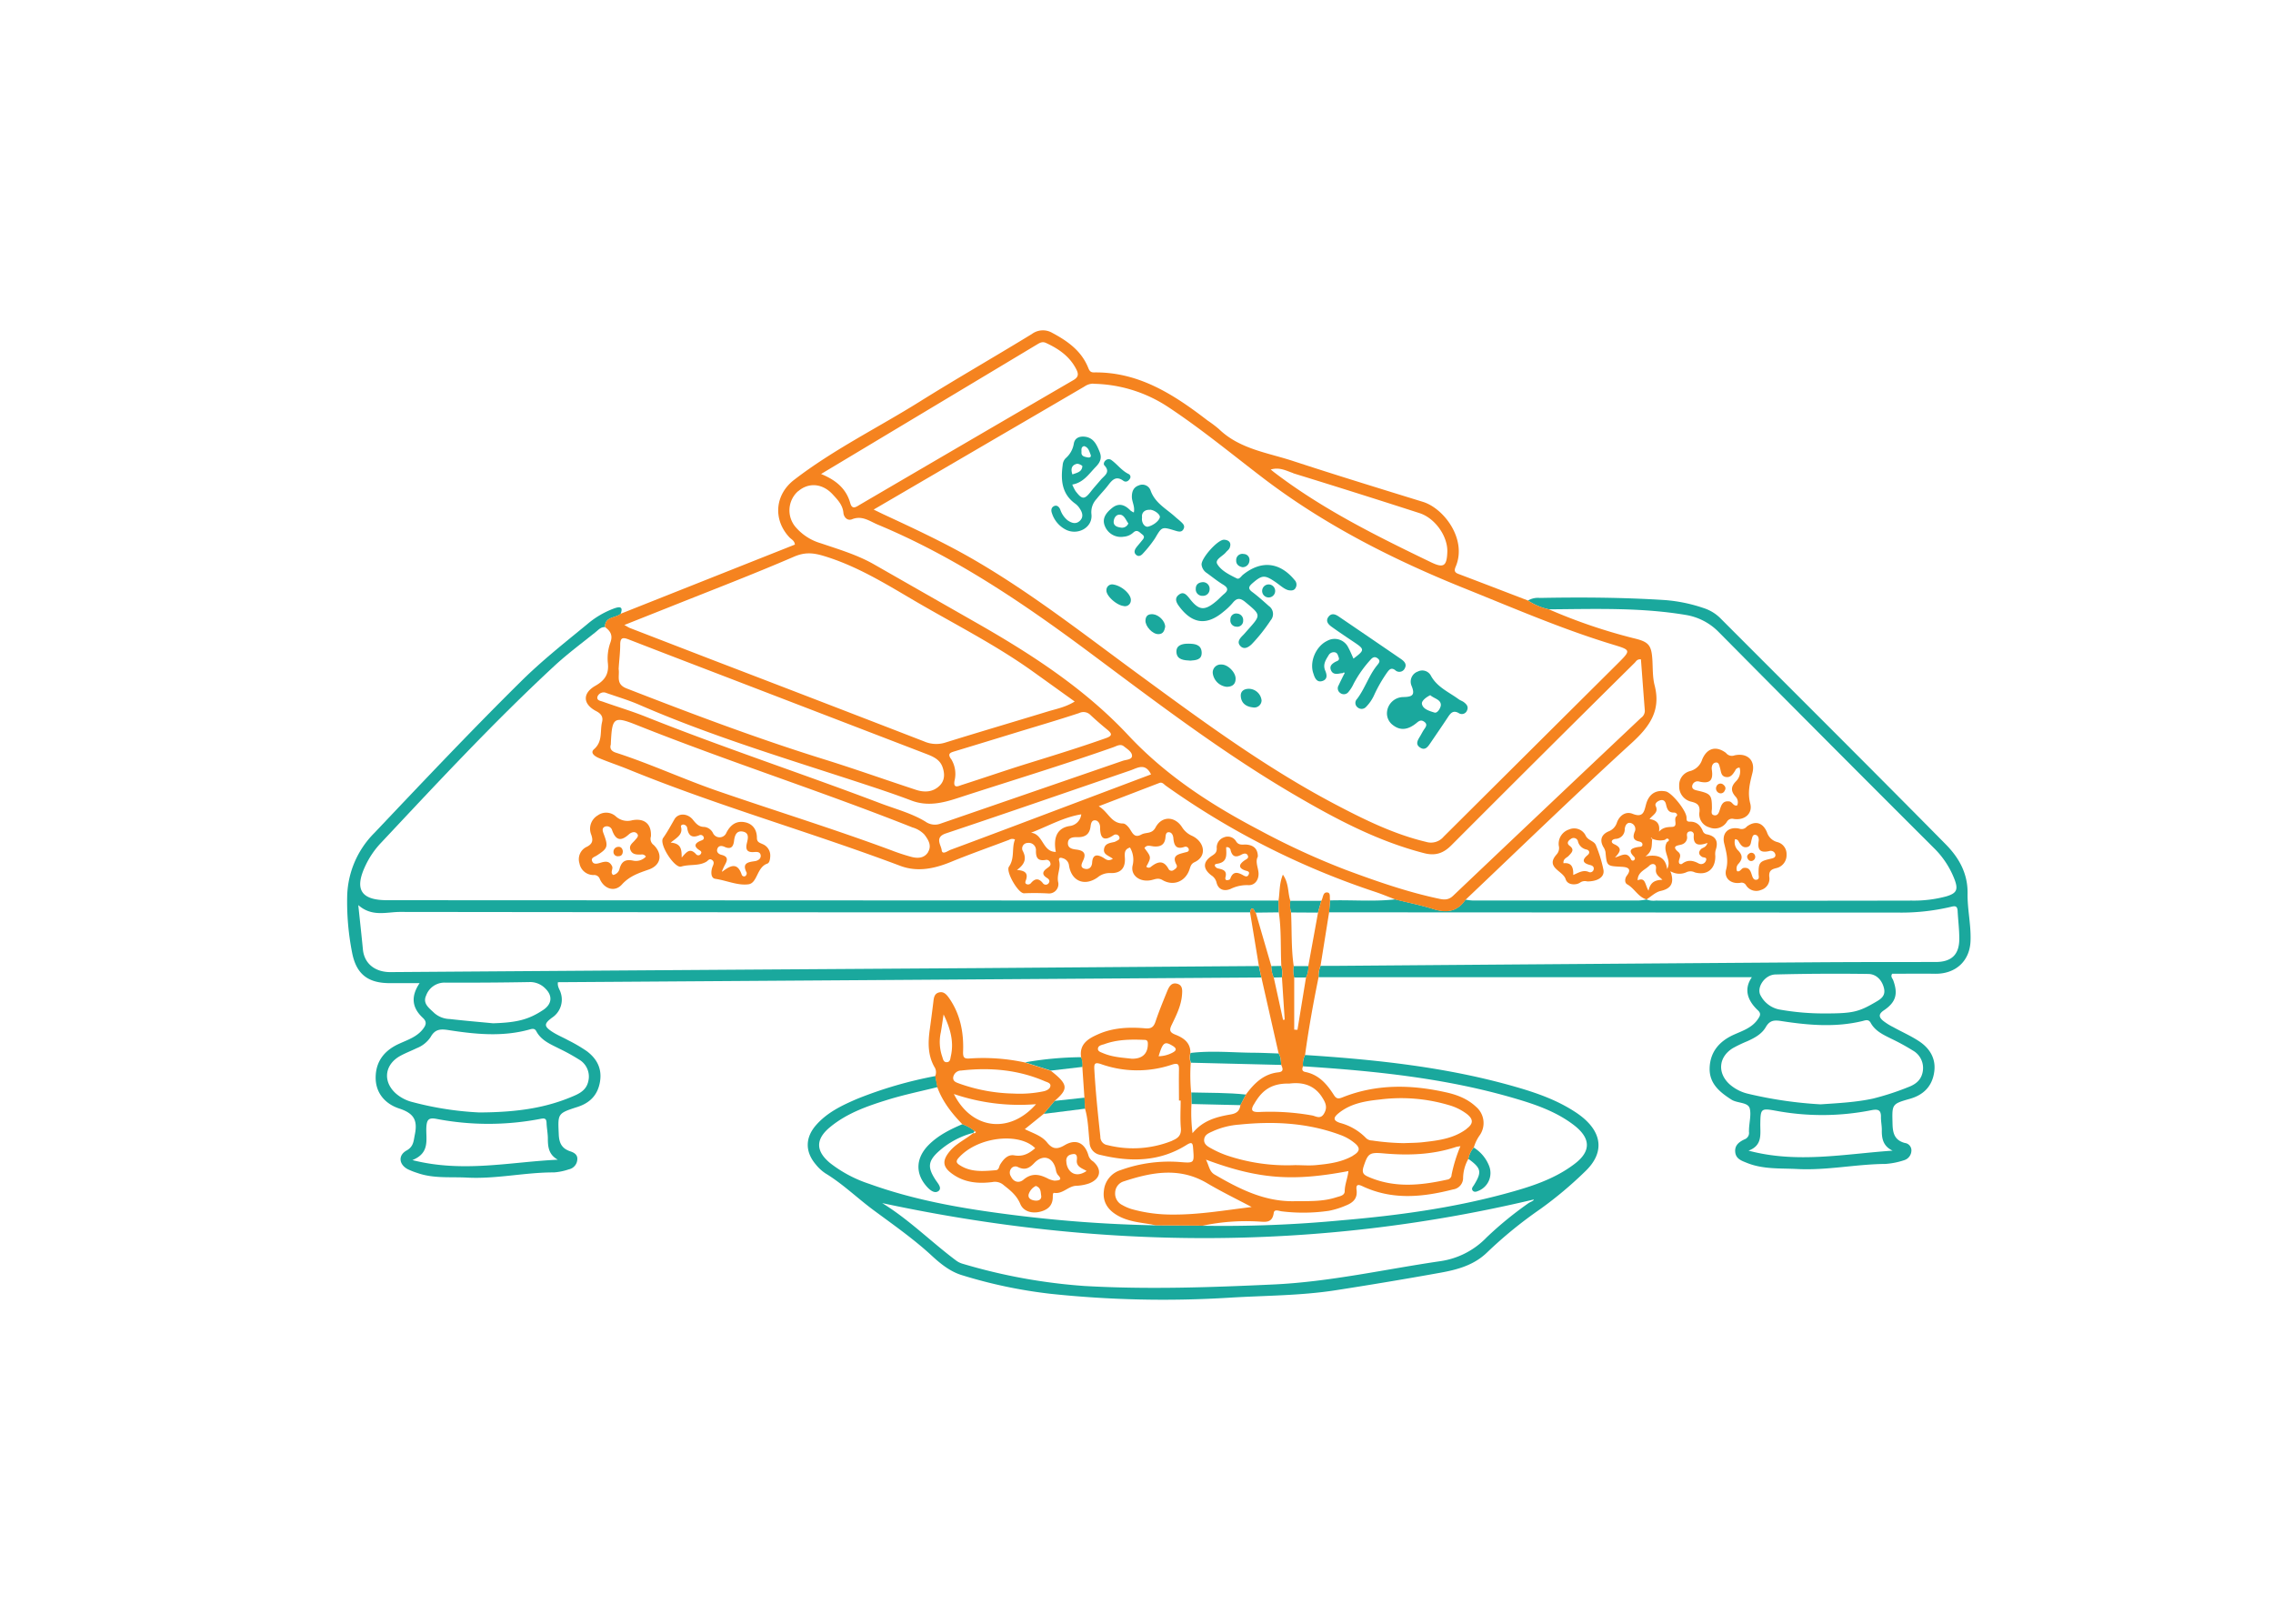 <svg xmlns="http://www.w3.org/2000/svg" viewBox="0 0 700 500"><title>saraswati vahi pujan 1</title><path d="M180.71,323.68a48.79,48.79,0,0,0-5.78-3.38c-1.62-.89-3.35-1.59-4.89-2.6-2.56-1.68-2.51-2.47-.07-4.3a6.66,6.66,0,0,0,2.71-7.68c-.28-1-1.08-1.87-.86-3.27L388.45,301c-.26-1.18-.51-2.35-.77-3.53q-43.08.31-86.15.64-90.69.58-181.38,1.23c-4.25,0-7.93-2.27-8.39-7-.41-4.24-.88-8.49-1.42-13.63,4.27,3.74,8.73,2.09,12.92,2.1q130.85.17,261.7.12c.16-.4.27-1.11.49-1.14.83-.13.74.9,1.27,1.23l7.09-.08c0-1.21-.07-2.41-.1-3.62l-274.47-.12c-8.14,0-10.21-3.37-6.61-10.82a26.68,26.68,0,0,1,4.59-6.72c17.44-18.58,34.78-37.26,53.49-54.59,4.06-3.76,8.54-7.06,12.85-10.54.8-.65,1.55-1.52,2.76-1.41-.06-3.32,3.21-2.72,4.81-4.09,1-2.6-.75-2.12-2.08-1.65a27.2,27.2,0,0,0-8.25,4.87c-6.92,5.67-13.93,11.22-20.31,17.53-15.44,15.25-30.31,31-45.25,46.76a28.49,28.49,0,0,0-8.31,19.08,80.65,80.65,0,0,0,1.5,17.71c1.27,6.57,4.8,9.4,11.57,9.41h9.22c-2.83,4.21-2.26,7.65.95,10.64,1.33,1.23,1.09,2.17.12,3.45-1.89,2.48-4.72,3.35-7.34,4.56-4.46,2-7.21,5.32-7.26,10.34s3.14,8.28,7.26,9.62c4.52,1.48,5.7,3.6,4.81,8-.42,2-.35,3.7-2.56,4.93-2.65,1.48-2.35,4.28.32,5.73a21.86,21.86,0,0,0,3,1.18c5,1.77,10.2,1.16,15.31,1.43,9,.48,17.83-1.63,26.8-1.6a18.25,18.25,0,0,0,4.55-.94,3.27,3.27,0,0,0,2.59-2.84c.24-1.6-.88-2.29-2.12-2.7-2.53-.84-3.45-2.43-3.57-5.16-.28-6.48-.47-6.51,5.77-8.52,3.89-1.25,6.27-3.73,6.93-7.8S183.78,326,180.71,323.68Zm-49.49-17.1a6,6,0,0,1,5.83-4q12.94.06,25.91-.17a6.53,6.53,0,0,1,5,2c2.3,2.25,2,4.78-.64,6.56-4.51,3-8.13,3.91-15.49,4.13-4.44-.43-8.88-.8-13.31-1.31a7.52,7.52,0,0,1-4.79-1.86C132.21,310.44,130.09,309.07,131.22,306.58ZM127,357.23c5.64-2.27,4.07-6.58,4.31-10.25.15-2.11.66-2.89,3-2.46a84.66,84.66,0,0,0,32.2,0c1.29-.25,1.77-.06,1.81,1.29.06,1.65.42,3.3.4,4.94,0,2.58.35,4.86,3.07,6.36C157.13,357.78,142.64,361.19,127,357.23Zm54.26-24.73c-.39,2.56-1.94,3.84-4.34,4.88-8.45,3.7-17.28,5.12-29.28,5.18a97.86,97.86,0,0,1-20.46-3.16,12.29,12.29,0,0,1-5.16-2.59c-4.22-3.67-3.66-9,1.3-11.7,1.62-.88,3.36-1.54,5-2.34a9.14,9.14,0,0,0,4.28-3.41c1.3-2.33,2.81-2.58,5.4-2.18,8.36,1.3,16.8,2.17,25.16-.19.85-.24,1.52-.33,2,.55,1.52,2.88,4.39,4,7.05,5.36a61.43,61.43,0,0,1,6.12,3.37A6.07,6.07,0,0,1,181.27,332.5Z" style="fill:#1aa89d"/><path d="M507,277h0Z" style="fill:#1aa89d"/><path d="M605.94,275.15c.1-6.18-2.65-11-6.63-15.06-23-23.31-46.27-46.43-69.42-69.64a12.83,12.83,0,0,0-5.16-3.18,48.12,48.12,0,0,0-12-2.49c-12.83-.82-25.68-.9-38.53-.66a5.91,5.91,0,0,0-3.63.81,18.8,18.8,0,0,0,6.41,2.7c14-.09,28-.62,42,1.7a18.31,18.31,0,0,1,10.39,5.37q33,33.32,66.17,66.4A27.1,27.1,0,0,1,602,271c1.09,3,.51,4.07-2.54,5a38.23,38.23,0,0,1-10.68,1.32q-39.43.09-78.87,0a6.06,6.06,0,0,1-2.83-.33,19.4,19.4,0,0,1-2.5.31q-25.49,0-51,0a19.68,19.68,0,0,1-2.28-.27c-2.46,3.66-5.74,4.16-9.78,2.91-3.86-1.2-7.86-2-11.8-3-6.69.75-13.41.13-20.11.33-.1,1.22-.21,2.44-.31,3.66L550,281c11.29,0,22.58,0,33.87,0a66.81,66.81,0,0,0,17-1.77c1.13-.28,1.87-.34,2,1.14.14,2.91.53,5.82.52,8.73,0,4.86-2.39,7.11-7.26,7.13-12.94,0-25.88,0-38.82.1q-72.54.51-145.07,1.08c-1.85,0-3.7,0-5.55,0a8.37,8.37,0,0,0-.6,3.5H539.51c-2.53,3.63-1.41,7.15,1.88,10.22,1.12,1.05.57,1.83-.07,2.76-1.83,2.66-4.78,3.55-7.51,4.79-4.34,2-7.1,5.22-7.3,10.06s3,7.49,6.68,9.85c1.85,1.2,5.15.74,5.67,2.76s-.25,4.58-.24,6.91a2.8,2.8,0,0,0,0,.29,2.1,2.1,0,0,1-1.39,2.3c-1.67.79-3.07,1.83-2.84,3.95s2.05,2.66,3.67,3.32c5,2,10.3,1.59,15.51,1.86,9.08.46,18-1.5,27.08-1.57a23.23,23.23,0,0,0,5.7-1.13,3.15,3.15,0,0,0,2.28-2.78,2.29,2.29,0,0,0-2-2.54c-3.13-.84-3.73-2.94-3.8-5.88-.14-6.05-.32-6.12,5.37-7.73,4.32-1.23,6.9-4,7.48-8.35.55-4.07-1.41-7.23-4.71-9.39-2.51-1.65-5.3-2.87-7.93-4.33a18,18,0,0,1-3.17-2c-1.23-1.06-1.43-2,.27-3.15,3.78-2.55,4.43-5.08,2.9-9.28-.22-.59-.9-1.12-.32-2,4.31,0,8.69-.07,13.06,0,6.53.15,11-4,11.08-10.44C607,284.62,605.86,279.89,605.94,275.15Zm-23.09,79.17c-14.73,1-29.36,4-44.37,0,4.39-1.62,3.59-5.12,3.63-8.28.07-4.71.24-4.82,4.81-4a77.72,77.72,0,0,0,29.28-.15c2-.4,3.15-.27,3.06,2.15,0,1.35.3,2.72.27,4.07C579.49,350.77,580.05,353,582.85,354.32Zm-.4-34.46a68.78,68.78,0,0,1,6.64,3.63,6.15,6.15,0,0,1,3.09,6.17c-.35,2.7-2,4.17-4.54,5.11a81.85,81.85,0,0,1-10.79,3.51c-5.26,1.14-10.6,1.4-16.19,1.78a127,127,0,0,1-22.24-3.24,13.19,13.19,0,0,1-5.67-2.85c-3.9-3.45-3.57-8.45.88-11.2a40.65,40.65,0,0,1,4.46-2.14c2.23-1,4.46-2.19,5.71-4.36s2.68-2.18,4.82-1.85c8.29,1.28,16.62,2,24.92,0,.9-.22,1.89-.68,2.56.54C577.49,317.51,580,318.64,582.45,319.86Zm-5.08-11.15c-5,2.91-6.92,3.36-15.32,3.36a77.53,77.53,0,0,1-14.18-1.23,8.31,8.31,0,0,1-5.63-4.23c-1.45-2.4,1.16-6.46,4.53-6.54q14.26-.36,28.54-.16c2.44,0,4.24,1.81,4.87,4.32S579.15,307.69,577.37,308.71Z" style="fill:#1aa89d"/><path d="M487.5,344.17a25.54,25.54,0,0,0-2.59-1.88c-5.44-3.53-11.49-5.68-17.66-7.47-21.34-6.2-43.27-8.52-65.34-9.95a6,6,0,0,0-.62,3.48c22.16,1.43,44.2,3.66,65.62,10,6.35,1.87,12.6,4.08,17.93,8.21,5.1,4,5.17,8,.06,11.85-6.32,4.81-13.79,7.11-21.31,9.15-16.48,4.47-33.33,6.75-50.31,8.2a385.55,385.55,0,0,1-42.85,1.69L356,377.32a410.62,410.62,0,0,1-47.39-3.63c-13.9-1.84-27.66-4.36-40.9-9.14a39.68,39.68,0,0,1-12.05-6.39c-4.51-3.73-4.55-7.38,0-11.11,5.21-4.3,11.5-6.48,17.81-8.43,5-1.54,10.17-2.6,15.26-3.87l-.66-3.4a127.34,127.34,0,0,0-24.05,7c-4.67,2-9.24,4.17-12.68,8.08s-3.41,8.25-.11,12.14a13,13,0,0,0,3,2.76c5.35,3.25,9.81,7.63,14.8,11.32,6.1,4.51,12.32,8.85,17.9,14,2.79,2.58,5.81,5,9.5,6.07a148.9,148.9,0,0,0,27.08,5.68,330,330,0,0,0,55.08,1.2c10.87-.67,21.8-.6,32.59-2.27s21.7-3.49,32.51-5.44c5.18-.93,10.24-2.33,14.23-6.18a132.72,132.72,0,0,1,16.49-13.44,120.14,120.14,0,0,0,13.83-11.62C493.9,355.22,493.57,349.24,487.5,344.17Zm-16.82,26.35a110.43,110.43,0,0,0-12.87,10.53,24.6,24.6,0,0,1-14.27,7.31c-17.12,2.5-34,6.37-51.41,7.17-19.36.9-38.71,1.57-58.07.47a173.67,173.67,0,0,1-37.53-6.83,6.31,6.31,0,0,1-2.07-1c-7.7-5.75-14.5-12.63-22.78-17.7,67.16,14.4,134,14.72,200.67-1.11C472.3,369.86,471.3,370.06,470.68,370.52Z" style="fill:#1aa89d"/><path d="M393.77,324.4c-2.6-.08-5.2-.22-7.8-.23-6.44-.05-12.89-.71-19.32.07a4.73,4.73,0,0,0,.11,3l27.82.68C394.42,326.74,394.51,325.47,393.77,324.4Z" style="fill:#1aa89d"/><path d="M333,325.54a104.64,104.64,0,0,0-17.31,1.59l7.93,2.54,9.77-1.14A6.49,6.49,0,0,0,333,325.54Z" style="fill:#1aa89d"/><path d="M382,340.31l1.7-3.26c-5.59-.61-11.22-.5-16.83-.65,0,1.19.07,2.37.1,3.56Z" style="fill:#1aa89d"/><path d="M453.58,366.68c.56.57,1.28.2,1.9-.06a5.91,5.91,0,0,0,3.13-7.54,11.6,11.6,0,0,0-4.76-5.72,7.42,7.42,0,0,0-1.66,3.48c4,2.9,4.23,4,1.75,8.06C453.6,365.45,453,366,453.58,366.68Z" style="fill:#1aa89d"/><path d="M334,338l-9.23,1L321.41,343l12.81-1.61C334.16,340.25,334.09,339.11,334,338Z" style="fill:#1aa89d"/><path d="M406.92,277.39l-9.55,0a8.65,8.65,0,0,0,.21,3.58l8.3.05C406.22,279.79,406.57,278.59,406.92,277.39Z" style="fill:#1aa89d"/><path d="M398.55,301h3.67a7.07,7.07,0,0,0,.7-3.51H398.4A7.81,7.81,0,0,0,398.55,301Z" style="fill:#1aa89d"/><path d="M394.58,297.44l-3.08.05a8.37,8.37,0,0,0,.75,3.52l2.52-.06A8.17,8.17,0,0,0,394.58,297.44Z" style="fill:#1aa89d"/><path d="M296.39,346.17c-3.76,1.6-7.41,3.41-10.35,6.34-3.91,3.91-4.23,8.56-.93,12.52,1,1.23,2.61,2.69,3.89,1.74s-.32-2.52-1-3.63c-2.32-3.6-2.22-5.53.89-8.42a25.8,25.8,0,0,1,10.86-5.89l.41-.54A12.6,12.6,0,0,0,296.39,346.17Z" style="fill:#1aa89d"/><path d="M299.74,348.82h0l0,0Z" style="fill:#1aa89d"/><path d="M363,183.17c-1.42,1.11-.7,2.45.17,3.6,4.05,5.41,8.49,5.93,13.64,1.58a19.9,19.9,0,0,0,2.74-2.61c1.28-1.6,2.28-1.75,4-.32,4.79,4,4.87,3.91.73,8.53-.51.58-1,1.17-1.56,1.73-.95.95-1.86,2.07-.72,3.26s2.49.39,3.52-.61a52.15,52.15,0,0,0,5.79-7.3,3,3,0,0,0-.56-4.43c-1.67-1.48-3.34-3-5.12-4.32-1.34-1-1.09-1.64,0-2.62,3.08-2.67,3.84-2.73,7.34-.31,1.42,1,2.72,2.23,4,2.42s1.83-.21,2.15-1a2,2,0,0,0-.43-2.16c-4.59-5.57-10.3-6.13-15.9-1.63-.58.47-1.13,1.51-1.9,1.13-2.26-1.12-4.77-2.34-6-4.39-.88-1.43,1.66-2.43,2.64-3.65.36-.45.91-.8,1.13-1.31.69-1.61-.18-2.48-1.68-2.56-1.93-.1-7.07,5.68-6.94,7.67a3.55,3.55,0,0,0,1.67,2.62c1.65,1.2,3.24,2.49,5,3.56,1.5.92,1.63,1.71.29,2.83-.82.68-1.54,1.49-2.35,2.18-3.69,3.13-5.43,3-8.37-.83C365.3,183,364.4,182.06,363,183.17Z" style="fill:#1aa89d"/><path d="M407.32,209.68c1.57-.55,1.33-1.94.79-3.2-.76-1.79.12-3.22,1-4.61a1.83,1.83,0,0,1,2-1c.8.17.93.94,1.16,1.56.36,1-.52,1.09-1.07,1.4-1,.57-1.85,1.28-1.31,2.55s1.62,1.22,2.75,1a8.39,8.39,0,0,1,.86-.1c.14-.08.33-.26.39-.22.3.18.19.4,0,.6-.55,1.13-1.13,2.25-1.65,3.39a1.74,1.74,0,0,0,.5,2.34,1.8,1.8,0,0,0,2.6-.4,11,11,0,0,0,1.54-2.47,35.7,35.7,0,0,1,5.19-7.36c.64-.74,1.32-1.13,2.24-.39s.37,1.35-.13,2c-2.63,3.17-3.78,7.22-6.28,10.48a1.72,1.72,0,0,0,.21,2.59,1.87,1.87,0,0,0,2.64-.22A12.53,12.53,0,0,0,423.2,214a43.89,43.89,0,0,1,4.08-7.06c.64-.85,1.22-1.42,2.37-.6a1.84,1.84,0,0,0,3-.6c.69-1.34-.32-2.21-1.3-2.88q-9.49-6.5-19.05-13c-1-.7-2.2-1.16-3.12,0-1.07,1.34-.16,2.38.93,3.16,2.29,1.64,4.63,3.21,7,4.79,3.18,2.15,3.18,2.39-.29,5-.53-1.15-1-2.33-1.59-3.41a4.66,4.66,0,0,0-6.47-2.08c-3.52,1.66-5.6,6.52-4.26,10.14C404.91,208.83,405.59,210.29,407.32,209.68Z" style="fill:#1aa89d"/><path d="M432.06,214.65a5.08,5.08,0,0,0-4.93,4.86,4.5,4.5,0,0,0,1.84,3.77c2.22,1.73,4.61,1.57,7.35-.72.8-.67,1.38-.93,2.26-.33,1,.7.69,1.39.12,2.19s-.89,1.51-1.34,2.26c-.73,1.2-1.6,2.51,0,3.53s2.44-.36,3.22-1.5c1.8-2.65,3.62-5.28,5.41-8,.82-1.22,1.6-2.07,3.26-1.12a1.7,1.7,0,0,0,2.5-.73c.6-1.24-.09-2-1-2.69-.48-.33-1.06-.51-1.53-.85-3-2.21-6.6-3.68-8.54-7.22a3,3,0,0,0-4-1.33,3.3,3.3,0,0,0-2,4.35C436,214.24,434.71,214.59,432.06,214.65Zm8.41-.58c1.21,1.07,3.23,1.3,3.26,3,0,.79-1,2.68-2,2.34-1.41-.44-3.47-1-3.81-2.57C437.66,215.87,439.17,214.7,440.47,214.07Z" style="fill:#1aa89d"/><path d="M328.48,163.22c3.7,1.64,8.1-.91,7.64-4.89a5.9,5.9,0,0,1,1.59-4.69c1.12-1.45,2.45-2.75,3.56-4.22,1.25-1.64,2.43-3,4.66-1.39.75.55,1.5.2,2-.56a1,1,0,0,0-.38-1.52c-2.06-1-3.39-2.88-5.17-4.2a1.42,1.42,0,0,0-1.87,0c-.52.42-.76,1.16-.39,1.56,2,2.13-.05,3.15-1.13,4.44s-2.05,2.33-3,3.55c-2,2.59-2.73,2.6-4.77-.09a13.21,13.21,0,0,1-1-2c3.47-.6,5.12-3.28,7.28-5.49,1.5-1.54,1.85-2.86,1.13-4.62-.89-2.18-1.86-4.38-4.66-4.64-1.63-.15-3,.45-3.28,2.18a7.48,7.48,0,0,1-2.5,4.46,3.27,3.27,0,0,0-.92,2.09c-.64,4.65-.3,9,4,12a5.63,5.63,0,0,1,1.33,1.53c.82,1.24,1.11,2.6-.1,3.7s-2.52.63-3.73-.21a7.14,7.14,0,0,1-2.25-3.31c-.32-.74-.92-1.43-1.8-1.1s-1.14,1.2-.78,2.18A8.6,8.6,0,0,0,328.48,163.22Zm5.37-25.85c1.34.35,1.58,1.55,2,2.58.31.79-.21,1-.88.9-.9-.2-2-.28-1.92-1.61C333.09,138.57,332.81,137.65,333.85,137.37Zm-2.23,5.46c.51-.13,1.73.52,1.71.74-.15,1.8-1.7,2-3.06,2.52C329.68,144.44,330,143.23,331.62,142.83Z" style="fill:#1aa89d"/><path d="M348.18,157.24c-1.67-1.74-3.54-2.52-5.65-.86-1.82,1.45-3.33,3.27-2.21,5.75a5.28,5.28,0,0,0,5.72,3.14A4.85,4.85,0,0,0,349,164c1.19-1.11,1.92-.08,2.73.53,1.11.82.3,1.48-.23,2.15s-1,1.18-1.48,1.8-1,1.56-.18,2.33,1.64.24,2.23-.46a36.41,36.41,0,0,0,3.61-4.55c2.14-3.61,2.05-3.68,6.26-2.39,1,.3,2,.59,2.55-.52.52-1-.18-1.64-.83-2.24s-1.19-1-1.76-1.52c-2.75-2.49-6.22-4.24-7.57-8.12a2.68,2.68,0,0,0-3.64-1.53c-1.62.56-2.11,1.87-2.12,3.45s1,3,.61,4.88A6.27,6.27,0,0,1,348.18,157.24Zm-3.11,5.2c-1.08-.16-2.22-.56-2.09-1.94.11-1.12.83-2.17,2.06-2s1.7,1.7,2.45,2.68A2.1,2.1,0,0,1,345.07,162.44Zm9.09-5.49c1.38.08,3.34,1.54,3,2.46-.41,1.23-2.2,2.44-3.6,2.76-1,.23-2.11-1.18-1.85-2.8C351.47,157.59,352.87,156.87,354.16,157Z" style="fill:#1aa89d"/><path d="M376.12,204.63a2.45,2.45,0,0,0-2.62,2.79,4.83,4.83,0,0,0,4.26,4.07c1.63,0,2.8-.7,2.76-2.6S378.11,204.57,376.12,204.63Z" style="fill:#1aa89d"/><path d="M362.3,200.88c.18,2.33,2.37,2.44,4.31,2.55,1.64-.13,3.54-.22,3.46-2.51-.09-2.5-2.2-2.69-4.05-2.71S362.14,198.61,362.3,200.88Z" style="fill:#1aa89d"/><path d="M340.74,181.75c-.14,1.67,3.05,4.58,5.24,4.85a1.78,1.78,0,0,0,2.27-1.63c.26-1.77-2.63-4.61-5.52-5A1.75,1.75,0,0,0,340.74,181.75Z" style="fill:#1aa89d"/><path d="M382.12,214.41c.15,2.18,1.7,3.21,3.68,3.41a2.24,2.24,0,0,0,2.72-2.13,4,4,0,0,0-4-3.59C383,212.15,382,212.92,382.12,214.41Z" style="fill:#1aa89d"/><path d="M355.06,189.14c-1.36-.1-2.22.39-2.3,1.9-.1,1.82,2.2,4.29,4,4.23,1.51,0,1.84-1.14,2.07-2.22C358.88,191.31,356.87,189.28,355.06,189.14Z" style="fill:#1aa89d"/><path d="M370.41,183.47a2,2,0,0,0,2.1-1.93,2.05,2.05,0,0,0-2-2.28c-1.36.05-2.27.69-2.26,2.07A2,2,0,0,0,370.41,183.47Z" style="fill:#1aa89d"/><path d="M382.85,191.13a2,2,0,0,0-1.83-2.19,1.78,1.78,0,0,0-2.1,1.84,1.9,1.9,0,0,0,1.81,2.19A1.81,1.81,0,0,0,382.85,191.13Z" style="fill:#1aa89d"/><path d="M388.7,182.12a2,2,0,0,0,4-.3,2,2,0,1,0-4,.3Z" style="fill:#1aa89d"/><path d="M382.65,174.66a2.1,2.1,0,0,0,2.12-1.91,1.81,1.81,0,0,0-1.77-2.16,1.9,1.9,0,0,0-2.3,1.95C380.65,173.74,381.45,174.43,382.65,174.66Z" style="fill:#1aa89d"/><path d="M310.76,258.61a1.89,1.89,0,0,1,1.82-.1c-1.09,2.65,0,5.69-1.86,8.38-1.05,1.5,2.84,8.24,4.65,8.18a74.74,74.74,0,0,1,7.63.06,2.88,2.88,0,0,0,2.91-3.35c-.59-2.36.87-4.42.28-6.63-.32-1.2.54-1.1,1.16-.86a2.6,2.6,0,0,1,1.87,2.25c.77,4.83,4.78,6.47,8.79,3.65a5.77,5.77,0,0,1,3.91-1.35c3.18.14,4.7-1.48,4.5-4.65-.09-1.46-.18-2.68,1.58-3.21a7.4,7.4,0,0,1,.83,5.42c-.81,3.17,2.28,5.44,5.88,4.58,1.11-.26,2-.72,3.26,0,3.39,2,7.11.48,8.35-3.25.32-.95.49-1.74,1.54-2.23,4-1.84,3.06-6.28-.66-8.08a7,7,0,0,1-3.16-2.68c-2.22-3.47-6.26-3.55-8.18.07-1.11,2.09-2.94,1.39-4.34,2.16-2.18,1.21-2.74-.46-3.65-1.81-.47-.69-1.33-1.58-2-1.58-3.73,0-4.54-3.6-7.51-5.31L357,241.11c.95-.37,1.43.4,2,.81a242.73,242.73,0,0,0,64.5,32.71c2.11.7,4.16,1.57,6.24,2.36,3.94,1,7.94,1.76,11.8,3,4,1.25,7.32.75,9.78-2.91,17-16.13,33.83-32.45,51.14-48.26,5.56-5.07,9.11-10,7.1-17.79-.65-2.5-.53-5.21-.69-7.83-.28-4.57-1.11-5.56-5.68-6.65A166.73,166.73,0,0,1,477,187.63a18.8,18.8,0,0,1-6.41-2.7c-7.17-2.74-14.33-5.51-21.51-8.22-1.29-.5-1.21-1.2-.77-2.25,3.54-8.34-3.57-17.91-10.12-19.93-13.38-4.13-26.77-8.24-40.07-12.6-7.86-2.57-16.41-3.67-22.76-9.83a38.36,38.36,0,0,0-3.49-2.63c-10.39-8-21.2-15-35-14.79-1.14,0-1.42-.64-1.77-1.5C333,108,328.75,105,324,102.47a5.69,5.69,0,0,0-6.22.38c-11.53,7.06-23.27,13.77-34.73,20.94-12.83,8-26.49,14.71-38.53,24-5.85,4.53-6.53,12.15-1.46,17.62.62.67,1.64,1.06,1.73,2.29l-12.18,4.83L191.13,189c-1.6,1.37-4.87.77-4.81,4.09,1.68,1.24,2.5,2.53,1.62,4.87a14.38,14.38,0,0,0-.73,6.32c.35,3.39-1.05,5.3-3.87,6.9-4,2.28-3.9,5.63.27,7.8,1.59.83,2.19,1.81,1.79,3.43-.67,2.78.27,5.91-2.45,8.28-1.37,1.19.37,2.27,1.47,2.73,3.05,1.28,6.2,2.31,9.25,3.56,27.38,11.18,55.87,19.21,83.52,29.62,5.27,2,10.47.93,15.59-1.16C298.71,263,304.76,260.88,310.76,258.61Zm44.27,2c2.12.24,3.65-.27,3.89-2.72.06-.66.12-1.57.89-1.62,1.08-.08,1.47,1,1.54,1.79.19,2.2.8,3.62,3.42,2.72a1,1,0,0,1,1.34.81c.08.74-.71.77-1.25.92-1.91.54-4.12.83-2.55,3.77.42.77-.26,1.24-.84,1.61a1.06,1.06,0,0,1-1.55-.22c-1.58-3-3.46-2.37-5.58-.67a1,1,0,0,1-1.32-.13c1.56-2.91,1.56-2.91-.57-5.73C353.13,260.1,354.14,260.49,355,260.59Zm-32.46,6.67c-1.47,1-1.87,2-.12,3.07.68.42,1,1,.44,1.68a1.09,1.09,0,0,1-1.77-.14c-1.23-1.49-2.36-1.44-3.59,0a1.16,1.16,0,0,1-1.32.39c-.64-.25-.44-.76-.28-1.21.85-2.34-.45-3-2.75-3.19,2.41-1.73,3.1-3.5,1.72-6a1.7,1.7,0,0,1,1.57-2.31,2.22,2.22,0,0,1,2.57,2.2c-.08,2.43.61,3.47,3.13,3a1.21,1.21,0,0,1,1.3,1C323.71,266.42,323.16,266.88,322.57,267.26Zm2.58-4.95c-4.14,0-3.82-5.5-7.63-5.91,5.23-2,10-4.78,15.47-5.66a4.07,4.07,0,0,1-3.66,3.61C325.6,255,324.31,257.87,325.15,262.31Zm13.64-7.6c0,3.18.95,4.6,4.14,2.46a1.17,1.17,0,0,1,1.76.46c.37.88-.5,1.1-1.06,1.43a2.09,2.09,0,0,1-.54.21c-1.33.3-2.82.44-3.09,2.16s1.46,2,2.72,3c-1.51.92-2.21.09-3-.37-1.85-1.07-3.22-1-3.38,1.54-.1,1.55-1.09,2.22-2.31,1.89-1.57-.41-.86-1.65-.42-2.62,1-2.2,0-3-2.1-3.28-1.3-.14-2.74-.44-2.63-2.09s1.64-1.76,2.9-1.73c2.3.06,3.74-.81,4.06-3.19.12-.89.27-2,1.33-2S338.78,253.72,338.79,254.71Zm59.46-109q19.49,6,38.89,12.27c4.84,1.55,8.77,7.19,8.58,12-.16,4.36-1.16,5-5,3.15-16.73-8.07-33.36-16.3-48.22-27.63-.29-.22-.57-.46-1.16-.94C394.13,143.76,396.17,145,398.25,145.68Zm-61.57-27.55a43.05,43.05,0,0,1,22.84,7c10.41,6.85,20,14.81,29.9,22.35C408.5,162,429.79,172.7,452,181.57c14.88,6,29.61,12.35,45,17,5.29,1.61,5.26,1.7,1.2,5.75Q471.36,231,444.58,257.65a5.09,5.09,0,0,1-5.4,1.59c-9.84-2.34-18.84-6.77-27.69-11.41-21.52-11.29-41-25.64-60.59-40-16.62-12.16-32.84-24.93-50.72-35.33-9.1-5.29-18.6-9.71-28.12-14.13-.87-.41-1.73-.84-3-1.46l38.75-22.62Q320.9,126.67,334,119A4.89,4.89,0,0,1,336.68,118.13Zm-27.35-6.08q5-3,10-6c.83-.49,1.61-1,2.7-.54,4,1.83,7.44,4.19,9.47,8.24.74,1.48.59,2.38-1,3.29q-32.89,19.13-65.72,38.34c-1,.58-2.32,1.69-2.92-.47-1.25-4.51-4.45-7.15-9-9Zm-63.55,39.2c3.19-2.8,7.49-2.5,10.66.94,1.48,1.61,3.07,3.2,3.3,5.66.12,1.38,1.25,2.57,2.65,2,3.12-1.26,5.43.6,7.94,1.65,23.81,9.92,44.92,24.25,65.49,39.58s40.87,30.79,63,43.72c12.6,7.37,25.48,14.19,39.77,17.87,3.39.87,5.87.09,8.36-2.41q28.14-28.2,56.47-56.21c.45-.44.73-1.19,1.93-1.06.4,5.24.78,10.53,1.2,15.81a2.65,2.65,0,0,1-1.18,2.2q-29,27.36-57.86,54.78c-1.37,1.31-2.69,1.27-4.25.94-9.83-2.07-19.29-5.38-28.67-8.86a229.74,229.74,0,0,1-26.74-12.29c-14.88-7.8-28.77-16.79-40.42-29.25-13.32-14.24-29.61-24.82-46.48-34.45q-16-9.12-31.92-18.21c-5.11-2.89-10.73-4.55-16.25-6.42a16.2,16.2,0,0,1-7.77-5A7.9,7.9,0,0,1,245.78,151.25Zm47.08,82.39c-1.11-1.61-.21-1.93,1.05-2.31q9.21-2.79,18.39-5.61c6.69-2.05,13.4-4,20.05-6.2a3,3,0,0,1,3.41.54c1.7,1.6,3.47,3.13,5.27,4.6,1.49,1.23,1.56,1.88-.46,2.59-7.79,2.76-15.68,5.2-23.57,7.64-7,2.16-13.84,4.54-20.78,6.76-1,.33-2.72,1.26-2.26-1.28A8.74,8.74,0,0,0,292.86,233.64Zm-87-46.63c12.9-5.16,25.89-10.12,38.65-15.63,3.25-1.4,5.71-1.24,8.89-.32,10.13,3,19,8.45,27.93,13.7,12.32,7.23,25.13,13.64,36.8,22,4.19,3,8.36,6,12.84,9.21-2.72,1.7-5.46,2.23-8.07,3-10.6,3.24-21.23,6.36-31.81,9.65a9.27,9.27,0,0,1-6.46-.35q-32.62-12.63-65.3-25.15L194,193.39c-.43-.17-.82-.45-1.72-.94ZM191,198.51c0-2.28.89-2.28,2.68-1.58,11.14,4.34,22.32,8.6,33.48,12.89L284.85,232c2.19.84,4.48,1.68,5.38,4.11.73,2,.81,4.12-.8,5.76-2.07,2.09-4.71,2.2-7.32,1.35-9.52-3.12-18.95-6.49-28.51-9.46C233.07,227.37,213,219.78,193,212c-3.47-1.34-2.12-3.77-2.48-6C190.65,203.56,191,201,191,198.51Zm94.84,63.86c-1.2,1.95-3.24,2-5.21,1.48a61.5,61.5,0,0,1-6.08-2c-17.49-6.5-35.3-12-52.94-18.07-10.76-3.67-21.08-8.5-31.91-12-1.32-.42-2-1.18-1.6-2.49.38-8.43.75-8.93,8.25-5.93,28,11.16,56.67,20.31,84.65,31.43a8.17,8.17,0,0,1,3.7,2.22C285.92,258.64,287,260.38,285.81,262.37ZM285,253c-4.33-2.63-9.29-3.89-14-5.69-24-9.11-48.35-17.12-72.18-26.63-4.32-1.73-8.81-3.05-13.19-4.62-.73-.26-2-.37-1.61-1.6a2.06,2.06,0,0,1,2.36-1.2c3.55,1.26,7.11,2.29,10.49,3.76,22.85,9.94,46.71,17,70.33,24.79,4.52,1.49,9,3,13.48,4.7,4.89,1.86,9.53.79,14.2-.74,16-5.21,32.06-10.07,47.92-15.65,1.05-.37,2.24-1.16,3.3-.31s2.58,1.74,2.52,3c-.06,1.12-1.84,1.12-2.9,1.48q-28,9.65-55.93,19.28A5,5,0,0,1,285,253Zm5,8.77c-.16-1.53-2.28-3.95,1.3-5.14,19-6.35,37.86-12.9,56.78-19.38,2.2-.75,4.57-2.48,6.4,1.21l-24.09,9.08c-12.54,4.73-25.07,9.48-37.64,14.14C291.87,262,290.14,263.41,290,261.74Z" style="fill:#f5831f"/><path d="M444.9,336.27c-10.62-2.33-21.19-2.47-31.49,1.65-1.19.48-1.85.48-2.61-.71-2.12-3.33-4.62-6.28-8.79-7.11-1.1-.22-1.08-.92-.72-1.75a6,6,0,0,1,.62-3.48c1.1-8.05,2.53-16,4.17-24a8.37,8.37,0,0,1,.6-3.5q1.32-8.2,2.63-16.41c.1-1.22.21-2.44.31-3.66-.23-.88.28-2.39-.87-2.49-1.43-.12-1.23,1.67-1.84,2.56-.34,1.2-.69,2.4-1,3.6q-1.49,8.24-3,16.46a7.07,7.07,0,0,1-.7,3.51l-2.64,16.17-1-.05V301a7.81,7.81,0,0,1-.15-3.5c-.81-5.48-.55-11-.82-16.51a8.65,8.65,0,0,1-.21-3.58c-.85-2.49-.39-5.36-2.31-8.08-1.16,2.81-.93,5.49-1.35,8,0,1.21.07,2.41.1,3.62.81,5.48.5,11,.77,16.51a8.17,8.17,0,0,1,.19,3.51q.42,6.51.85,13l-.51.08q-1.42-6.53-2.86-13.05a8.37,8.37,0,0,1-.75-3.52L386.72,281c-.53-.33-.44-1.36-1.27-1.23-.22,0-.33.74-.49,1.14q1.37,8.25,2.72,16.5c.26,1.18.51,2.35.77,3.53q2.66,11.73,5.32,23.45c.74,1.07.65,2.34.81,3.54.42,1,.91,2.08-.89,2.27-4.55.49-7.45,3.39-10,6.84l-1.7,3.26c-.22,1.76-1.11,2.55-3,2.87-4.29.74-8.52,1.82-11.74,5.77a50.39,50.39,0,0,1-.32-9c0-1.19-.06-2.37-.1-3.56a55.8,55.8,0,0,1-.13-9.14,4.73,4.73,0,0,1-.11-3c.09-3.21-2.16-4.67-4.63-5.64-1.8-.71-1.88-1.45-1.13-3,1.45-3,2.94-5.94,3.19-9.31.1-1.37.22-2.92-1.51-3.37s-2.46.87-3,2.16c-1.28,3.14-2.58,6.29-3.66,9.51-.56,1.67-1.34,2.23-3.12,2.07-4.89-.43-9.78-.24-14.34,1.73-3,1.31-6.07,2.92-5.46,7.15a6.49,6.49,0,0,1,.39,3c.21,3.15.43,6.29.64,9.44.06,1.14.13,2.28.19,3.43,1,3.38,1,6.9,1.4,10.36a3.94,3.94,0,0,0,3.28,3.85c9.28,2.25,18.29,2.19,26.66-3.11,1.64-1,1.84-.47,1.95,1.13.35,4.59.41,4.55-4.26,4.17a43.8,43.8,0,0,0-18,2.48,7.34,7.34,0,0,0-5.22,6.37c-.44,3.34,1.15,5.81,4,7.5,3.16,1.9,6.77,2.25,10.32,2.82.56.09,1.12.23,1.69.35l14.46.09a64.44,64.44,0,0,1,17-1.28c2.1.09,4.38.67,4.83-2.63.18-1.32,1.65-.58,2.48-.5a54.45,54.45,0,0,0,14.54-.17,25.88,25.88,0,0,0,5.26-1.65c2.25-.91,3.56-2.2,3.23-4.8-.19-1.43.25-1.87,1.79-1.13,9.14,4.33,18.52,3.42,27.93,1a3.55,3.55,0,0,0,3.09-3.62,12.52,12.52,0,0,1,1.64-5.82,7.42,7.42,0,0,1,1.66-3.48,12.71,12.71,0,0,1,1.91-3.89,6.57,6.57,0,0,0-1.23-8.64C451.83,338.23,448.39,337,444.9,336.27ZM361.05,322c1.43.83,1.33,1.51-.05,2.19a9.43,9.43,0,0,1-4.19,1.06C358.09,321,358.66,320.55,361.05,322Zm-21.28-.35c4.08-1.58,8.35-1.62,12.63-1.44.61,0,1.05.15,1.09,1,.11,3.06-1.54,4.9-5,4.8-2.64-.32-5.86-.44-8.86-1.74-.6-.26-1.46-.48-1.51-1.22C338.11,322,339.1,321.86,339.77,321.6Zm21.28,29.6a32.25,32.25,0,0,1-20,1.36,2.54,2.54,0,0,1-2.18-2.59c-.74-6.85-1.46-13.7-1.85-20.58-.1-1.77,0-2.49,2.11-1.75a33.4,33.4,0,0,0,21.72.17c2.12-.69,2.26,0,2.23,1.72-.06,3.11,0,6.22,0,9.32h.52c0,2.82-.19,5.65.06,8.44C363.86,349.5,362.85,350.49,361.05,351.2Zm25.07-11.1c2.12-3.75,4.81-6.64,10.94-6.48,3.22-.41,7.52-.11,10.27,4.48,1,1.61,1.5,2.95.41,4.78s-2.5.78-3.61.56a73.55,73.55,0,0,0-16.56-1.06C385.48,342.45,385.15,341.81,386.12,340.1ZM361.18,374a45.67,45.67,0,0,1-12.67-1.68,14,14,0,0,1-2.92-1.27,3.91,3.91,0,0,1-2.16-3.84,3.74,3.74,0,0,1,2.71-3.45c8.58-2.82,17.1-4.44,25.58.57,4.46,2.64,9.15,4.91,13.75,7.35C377.23,372.66,369.25,374.06,361.18,374Zm52.94-7.2c0,1.38-1.58,1.56-2.63,1.9-4.24,1.38-8.62,1.13-13,1.19-9.16.14-16.85-3.8-24.44-8.21-1.64-.95-1.68-2.7-2.66-4.59,16.14,6,26.65,6.79,43.87,3.52C415.05,362.71,414.16,364.65,414.12,366.76Zm2.58-10.94c-3.55,2.05-7.53,2.55-11.5,2.92-2.12.19-4.27,0-6.41,0a57.76,57.76,0,0,1-21-3,30.3,30.3,0,0,1-4.5-2c-1.17-.63-2.63-1.34-2.45-2.94s1.67-2,2.9-2.6a24.1,24.1,0,0,1,7.9-1.94c10.56-1.08,21-.58,31.05,3.15a14.76,14.76,0,0,1,4.32,2.4C419,353.39,418.9,354.55,416.7,355.82Zm30.33,6.1a1.57,1.57,0,0,1-1.39,1.29c-8.05,1.78-16.06,2.62-24-.76-1.65-.7-2.38-1.24-1.68-3.34,1.31-3.94,1.78-4.36,5.95-4,7.59.69,15.12.48,22.45-1.95.34-.11.71-.13,1.4-.26A46.13,46.13,0,0,0,447,361.92Zm4.62-14.33c-4,3-8.73,3.56-13.46,4.09-1.93.22-3.88.2-5.82.29a74.08,74.08,0,0,1-9.86-.82,2.64,2.64,0,0,1-1.82-.74,17.26,17.26,0,0,0-7.93-4.65c-2.52-.8-2-1.83-.42-3.09,3.66-2.93,8.14-3.67,12.54-4.13a51.67,51.67,0,0,1,21.33,1.72,16.78,16.78,0,0,1,5.45,2.67C453.78,344.61,453.81,346,451.65,347.59Z" style="fill:#f5831f"/><path d="M336.63,357.63a3.28,3.28,0,0,1-1.39-1.71c-1.1-4-3.87-5.36-7.37-3.28-2.27,1.34-3.71,1.28-5.4-.83s-4.33-2.84-6.87-4.11l5.81-4.69L324.8,339c4.33-3.73,4.16-5.08-1.18-9.28l-7.93-2.54a60.86,60.86,0,0,0-16.81-1.26c-2,.17-2.36-.21-2.28-2.27.21-5.82-.9-11.42-4.32-16.32-.73-1-1.58-2.11-3.09-1.73s-1.61,1.73-1.76,3c-.34,2.8-.71,5.59-1.09,8.38-.58,4.12-.64,8.16,1.61,11.88a3,3,0,0,1,.05,2.53l.66,3.4c1.62,4.45,4.48,8.07,7.73,11.42a12.6,12.6,0,0,1,3.74,2.12,2.94,2.94,0,0,1,.41.24c-.16.39-.47.45-.85.33l.05,0c-2.3,1.89-5.08,3.11-7.09,5.42-2.57,3-2.46,5,.71,7.22,3.71,2.65,8,3,12.27,2.45a4.05,4.05,0,0,1,3.53,1c2.1,1.65,3.94,3.12,5.06,5.76.94,2.24,3.46,3,6,2.4,2.4-.57,4-1.87,4-4.59,0-.47,0-1.31.42-1.24,2.65.43,4.3-2.06,6.76-2.18a13.79,13.79,0,0,0,4-.73C339,363,339.46,360.09,336.63,357.63Zm-43.81-32.39c-.17.73-.15,1.72-1.13,1.83-1.2.13-1.26-1-1.55-1.78a13.84,13.84,0,0,1-.39-7.47c.31-1.81.56-3.62.84-5.44C292.6,316.51,293.86,320.71,292.82,325.24Zm3.21,4.41c8.83-1,17.45-.27,25.69,3.28.72.32,2,.54,1.74,1.61-.16.77-1.06,1.26-2,1.49a36.23,36.23,0,0,1-9.37.71,52.46,52.46,0,0,1-16.45-3c-1-.38-2.23-.65-2.09-2A2.5,2.5,0,0,1,296,329.65Zm-2.27,7.23a62.7,62.7,0,0,0,25.3,3.13C310.89,349.31,299.24,347.81,293.76,336.88ZM308,358.62c-.37.64-.32,1.63-1.32,1.72-3.78.31-7.57.69-11-1.48-1-.61-1.48-1.16-.52-2.25,5.85-6.64,18.76-8,23.63-3.05-1.94,1.72-3.84,2.66-6.42,2.21C310.32,355.42,309,357,308,358.62Zm10.78,11.08c-1.08-.11-2.27-.63-2-1.9a4.31,4.31,0,0,1,2.22-2.61c1.63.57,1.47,1.91,1.64,2.93C320.86,369.38,319.85,369.81,318.81,369.7Zm5.93-6.14a7.73,7.73,0,0,1-1.72-.5c-2.64-1.4-5.11-2.06-7.79.2-1.28,1.09-3,.85-3.87-1a2.1,2.1,0,0,1,.09-2.45,1.64,1.64,0,0,1,2.12-.41c2.1,1,3.45.37,5-1.29,2.73-2.85,5.83-1.75,6.63,2.09a3.44,3.44,0,0,0,.61,1.59C327.23,363.25,326.38,363.5,324.74,363.56Zm3.65-6.06c0-1.56,1-2,2.18-2.13s1.19,1,1.09,1.82c-.25,2.12,1.61,2.54,3,3.39C330.86,363.14,328.41,360.38,328.39,357.5Z" style="fill:#f5831f"/><path d="M507.14,277l-.07,0,0,0Z" style="fill:#f5831f"/><path d="M525.65,256.92a1.6,1.6,0,0,1-1.26-1.05c-.74-1.75-1.93-2.91-4-2.85-.95,0-1-.4-1-1.24,0-2.09-4.39-7.52-6.31-8.06a5.93,5.93,0,0,0-.86-.13c-2.63-.23-4.49,1.19-5.27,4-.59,2.08-.76,4.39-4.19,3-2.16-.85-4.06.59-4.81,2.71a4.26,4.26,0,0,1-2.62,2.73c-2.1.94-2.78,2.6-1.56,4.77a4.18,4.18,0,0,1,.66,1.56c.42,4.4.41,4.31,4.94,4.55,1.47.08,3.45.37,1.62,2.75-.61.8-.74,2.17.13,2.66,2.25,1.24,3.36,3.9,5.94,4.64,1.45-.91,2.8-2.27,4.37-2.61,3.32-.74,4.09-2.53,3.2-5.51l-.27-.53.59.23a5.22,5.22,0,0,0,4.5,0,2.91,2.91,0,0,1,2.48.09c3.82,1.08,6.42-1.08,6.32-5.12a4.81,4.81,0,0,1,.1-1.7C529.25,259.19,528.5,257.48,525.65,256.92Zm-22.5,6.82c.29.29.51.62.2,1a.6.6,0,0,1-1,0c-1.24-2.78-3.08-1.18-5-.68,1.49-1.62,2.48-2.89-.23-4.1-1.21-.54-.87-1.47.37-1.64a2.92,2.92,0,0,0,2.87-3c.08-1,.63-2.15,1.76-1.91a1.92,1.92,0,0,1,1.27,2.79c-.53,1.42-.49,2.48,1.25,2.88.57.13,1.23.32,1.17,1.05s-.86.59-1.37.7C502.52,261.15,501.22,261.76,503.15,263.74Zm4.54,10.54c-1.14-1.84-.88-4.29-3.35-3.2,0-2.55,2.26-3.2,3.58-4.5.93-.91,2.28-.63,2.06.95-.25,1.77.89,2.34,2,3.38C509.92,271,508.25,271.46,507.69,274.28Zm6.06-7.52a3.58,3.58,0,0,1-.33.86c-.51-3.64-2.74-4.63-6.69-3.91,2.43-1.73,1.82-3.67,2.11-5.39l-.43-.15.1-.27.35.38a6,6,0,0,0,3.87.34c.36-.32.82-.62,1.16-.14.24.32-.14.63-.49.79C511.82,261.85,514.44,264.23,513.75,266.76Zm1.16-12.13c-1.49.05-2.78.13-4,1.47.38-2.47-.71-3.54-2.91-3.89,1.06-1.35,2.84-2,1.89-4-.38-.82.6-1.58,1.51-1.8s1.44.33,1.65,1.21c.32,1.36.65,2.67,2.52,2.59.62,0,1.26.67.71,1.15C515.23,252.27,517,254.55,514.91,254.63Zm9.27,9.23c.47.29,1.63,0,1.2,1.16a1.59,1.59,0,0,1-2.2.89c-1.83-1-3.48-1.26-5.2.12a.78.78,0,0,1-.77-.08c-.74-1.11,1.13-2.35-.42-3.66-2.43-2.06.55-1.92,1.32-2.33a2.22,2.22,0,0,0,1.42-2.53c-.1-.75.12-1.38,1-1.42a1,1,0,0,1,1.1,1.08c-.29,3.22,1.48,3.46,4.22,2.47-.5,1.51-1.5,1.4-2,1.92C523,262.35,523.08,263.17,524.18,263.86Z" style="fill:#f5831f"/><path d="M234.85,259.93c-.82-.41-1.75-.53-1.75-1.92,0-2.64-1.4-4.51-4.08-4.88-2.5-.34-4.17,1.07-5.31,3.27a2.25,2.25,0,0,1-4.12.17,3.39,3.39,0,0,0-2.73-1.94c-1.64,0-2.49-1-3.44-2.17-1.62-2.07-4.55-2.2-5.72-.17s-2.17,3.91-3.5,5.78,3.58,9.4,5.57,8.78c2.57-.79,5.36-.1,7.74-1.49.55-.31.9-1.12,1.73-.57s.53,1.31.23,2c-.6,1.48-.64,3.61.8,3.82,3.46.5,6.95,2.14,10.23,1.69,2.79-.38,2.54-5.27,5.81-6.37.7-.24.87-1.45.9-2.36A3.76,3.76,0,0,0,234.85,259.93Zm-19.15-1c-1.72.73-2.13,1.68-.36,2.83.47.3.84.57.53,1.09a.89.89,0,0,1-1.48.22c-1.95-2.2-3.06-.58-4.45,1-.05-2.28,0-4.36-3.41-4.6,1.89-1.51,3.86-2.48,3.18-4.91-.1-.39.38-.7.79-.65a1.28,1.28,0,0,1,1.15,1.15c.35,2.19,1.39,3.07,3.62,2.18a1,1,0,0,1,1.45.56C216.92,258.57,216.23,258.7,215.7,258.93Zm16.76,6.25c-2.2.29-4,.66-2.52,3.53a1.13,1.13,0,0,1-.32,1,.77.77,0,0,1-1.2-.37c-1.3-3.88-3.47-2.82-5.78-1.08l-.35.17.15-.4c.23-.52.44-1,.71-1.54.79-1.41,1.37-2.68-.94-3.25-.85-.2-1.68-.84-1.28-1.9s1.43-.93,2.23-.56c2,.92,2.7-.14,2.9-1.85s.77-3.27,2.77-2.85,1.51,2.19,1.17,3.59c-.43,1.84,0,2.84,2.1,2.71.84-.06,1.94-.2,2.15.92S233.4,265.05,232.46,265.18Z" style="fill:#f5831f"/><path d="M200.46,257.57c.22-3.74-1.89-5.69-5.72-5a5.34,5.34,0,0,1-5-1.1,4.43,4.43,0,0,0-5.68-.37,4.77,4.77,0,0,0-2,5.87c.61,1.73.52,2.79-1.25,3.74a4.21,4.21,0,0,0-2.36,5.13,4.38,4.38,0,0,0,4.36,3.61,1.83,1.83,0,0,1,1.93,1.28c1.4,3.06,4.6,4.06,6.78,1.64,2.37-2.62,5.19-3.53,8.27-4.61,3.78-1.32,4.38-4.75,1.53-7.56A2.31,2.31,0,0,1,200.46,257.57ZM194.91,265c-2.29-.45-3.48.25-4.1,2.48a2.49,2.49,0,0,1-2,1.95c-1-.81.11-1.83-.32-2.71-.88-1.79-2.23-1.46-3.73-1-.79.22-1.9.55-2.36-.43-.54-1.14.66-1.38,1.35-1.83,3.42-2.2,3.62-2.76,2.22-6.53-.3-.83-.75-1.82.23-2.34a1.68,1.68,0,0,1,2.33,1.13c1.16,3.13,2.73,3.38,5.15,1.2.59-.54,1.85-1.13,2.59-.13.55.73-.28,1.39-.78,2-.73.86-1.91,1.57-1.31,3s2,1.37,3.25,1.35a1.39,1.39,0,0,1,1.48.64A4.17,4.17,0,0,1,194.91,265Z" style="fill:#f5831f"/><path d="M383.58,260.06c-1.05,0-2.1.24-2.86-.91a3,3,0,0,0-3.81-1.29,3.29,3.29,0,0,0-2.19,3.45c0,1.2-.6,1.64-1.48,2.21-2.8,1.82-2.88,3.94-.23,6a3.63,3.63,0,0,1,1.63,2.2c.55,2.35,2.48,2.8,4.35,2a11.43,11.43,0,0,1,5.39-1.16c2.24.14,3.43-1.9,3.18-4-.2-1.69-1-3.31-.19-4.78C387.38,261.4,386.06,260.16,383.58,260.06Zm1,9.12c-.32.95-1,.75-1.64.39-1.72-1-3.25-1.41-4.08,1.07-.08.23-.65.39-1,.39-.52,0-.56-.53-.47-.86.58-2.09-.74-2.41-2.3-2.76-.71-.15-1.63-1.25-.3-1.43,3.41-.47,2.85-2.93,2.82-5.08a1.11,1.11,0,0,1,1.39,1c.53,1.91,1.58,2.22,3.26,1.3.64-.35,1.58-.67,2,.22s-.43,1.14-1,1.53c-1.76,1.24-2,2.36.34,3.14C384.25,268.26,384.86,268.38,384.6,269.18Z" style="fill:#f5831f"/><path d="M491.49,260.3c-.51-1.36-2.35-1.44-3.11-2.88a3.94,3.94,0,0,0-5.17-2,4.62,4.62,0,0,0-3.16,5,2.93,2.93,0,0,1-.62,2.63c-3.71,4.1,1.92,5.05,2.72,7.66.43,1.4,1.93,1.81,3.42,1.51a3.11,3.11,0,0,0,1.06-.46,2.58,2.58,0,0,1,2.18-.34c3.19,0,5.37-1.32,5-3.53A40.23,40.23,0,0,0,491.49,260.3Zm-.73,7.54a1.09,1.09,0,0,1-1.42.7c-1.73-.8-3.14.17-4.84.89.08-2.26-.44-3.9-3-3.61-.17-1.4,1-1.64,1.61-2.3.87-.94,1.92-1.84.28-3.07-1.05-.79-.43-1.59.32-2.07a1.39,1.39,0,0,1,2.21.55,3.36,3.36,0,0,0,2.64,2.66c.87.19,1.24,1,.35,1.74-2,1.65-1.25,2.53.83,3.05C490.57,266.58,491,267.05,490.76,267.84Z" style="fill:#f5831f"/><path d="M190.33,260.78a1.49,1.49,0,0,0-1.4,1.55,1.31,1.31,0,0,0,1.53,1.32c.94,0,1.32-.61,1.35-1.54C191.69,261.29,191.25,260.66,190.33,260.78Z" style="fill:#f5831f"/><path d="M534.2,232.59a2.29,2.29,0,0,1-2.67-.75c-3-2.24-5.8-1.55-7.31,2a5.33,5.33,0,0,1-3.66,3.58,4.44,4.44,0,0,0-3.43,4.55,4.77,4.77,0,0,0,3.8,4.91c1.78.44,2.62,1.09,2.45,3.1a4.21,4.21,0,0,0,3,4.78,4.38,4.38,0,0,0,5.41-1.66,1.84,1.84,0,0,1,2.14-.92c3.31.51,5.91-1.62,5.08-4.77-.89-3.42-.11-6.27.68-9.44C540.65,234.13,538.11,231.75,534.2,232.59Zm.47,7.94c-1.64,1.66-1.71,3.05-.18,4.78A2.48,2.48,0,0,1,535,248c-1.2.35-1.47-1.1-2.44-1.22-2-.25-2.44,1.06-2.91,2.54-.25.79-.58,1.89-1.65,1.74-1.25-.17-.8-1.3-.79-2.13,0-4.07-.33-4.53-4.25-5.44-.86-.2-1.93-.37-1.83-1.47a1.69,1.69,0,0,1,2.22-1.34c3.25.75,4.33-.42,3.83-3.64-.13-.79.07-2.16,1.31-2.24.91-.06,1,1,1.23,1.74.32,1.08.26,2.46,1.76,2.72s2.22-.89,2.91-2a1.38,1.38,0,0,1,1.34-.88A4.19,4.19,0,0,1,534.67,240.53Z" style="fill:#f5831f"/><path d="M528.65,242.07a1.5,1.5,0,0,0,.53,2,1.31,1.31,0,0,0,1.94-.56c.51-.8.22-1.44-.54-2A1.31,1.31,0,0,0,528.65,242.07Z" style="fill:#f5831f"/><path d="M531,259.78c.67,2.7,1.34,5.13.58,8-.71,2.68,1.5,4.5,4.33,4.07a1.57,1.57,0,0,1,1.82.77,3.71,3.71,0,0,0,4.6,1.42,3.58,3.58,0,0,0,2.54-4.07c-.14-1.71.57-2.27,2.09-2.63a4.07,4.07,0,0,0,3.23-4.19,3.78,3.78,0,0,0-2.92-3.87,4.54,4.54,0,0,1-3.11-3c-1.29-3.07-3.66-3.66-6.22-1.75a2,2,0,0,1-2.27.64C532.33,254.45,530.17,256.47,531,259.78Zm3.33-1.35a1.16,1.16,0,0,1,1.14.75c.59.92,1.16,1.91,2.48,1.68s1.22-1.4,1.49-2.32c.19-.62.27-1.52,1.05-1.48,1.06.07,1.22,1.24,1.12,1.91-.43,2.74.49,3.74,3.25,3.1a1.45,1.45,0,0,1,1.9,1.14c.08.94-.83,1.08-1.56,1.25-3.34.77-3.65,1.17-3.62,4.63,0,.7.39,1.67-.67,1.82-.91.12-1.19-.82-1.41-1.48-.4-1.26-.79-2.38-2.47-2.17-.83.1-1.06,1.33-2.08,1a2.1,2.1,0,0,1,.47-2.31c1.3-1.48,1.24-2.66-.15-4.07A3.57,3.57,0,0,1,534.32,258.43Z" style="fill:#f5831f"/><path d="M540.38,263.22a1.29,1.29,0,0,1-.45,1.73,1.13,1.13,0,0,1-1.66-.48c-.42-.68-.18-1.23.47-1.68A1.12,1.12,0,0,1,540.38,263.22Z" style="fill:#f5831f"/></svg>